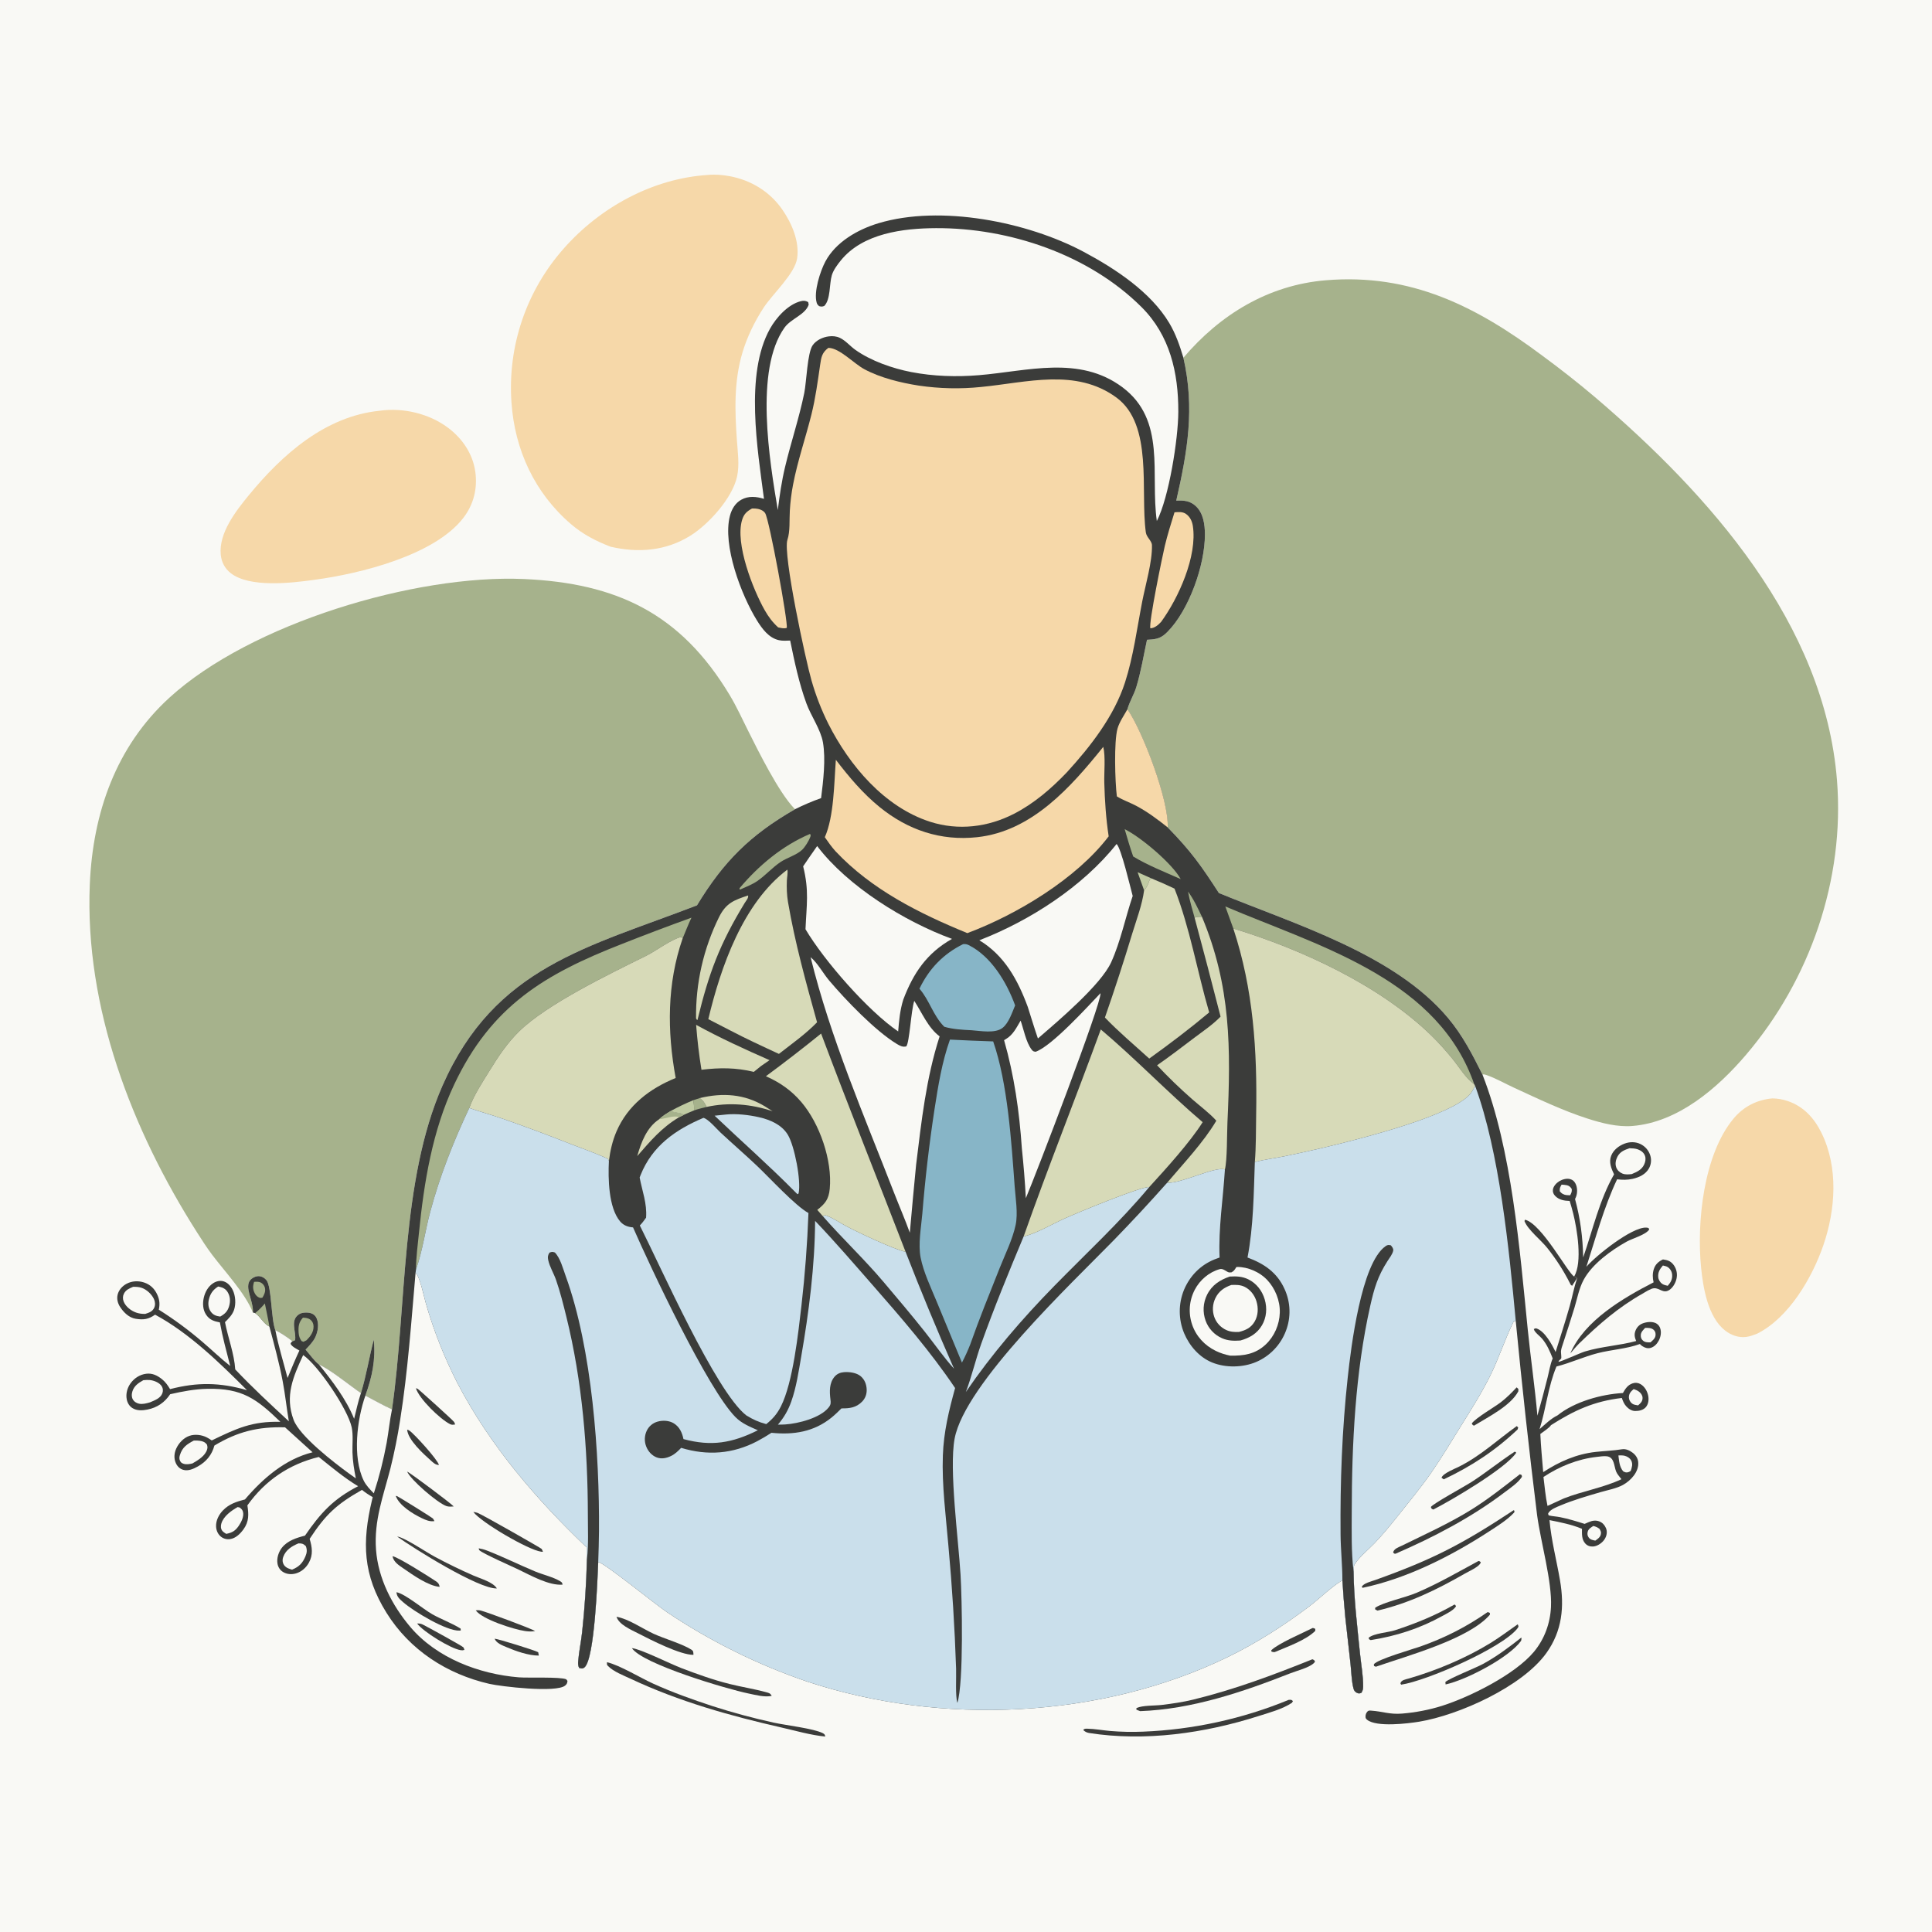 <?xml version="1.0" encoding="utf-8" ?>
<svg xmlns="http://www.w3.org/2000/svg" xmlns:xlink="http://www.w3.org/1999/xlink" width="1024" height="1024">
	<path fill="#F9F9F5" d="M0 0L1024 0L1024 1024L0 1024L0 0Z"/>
	<path fill="#3B3C3A" d="M262.152 868.541C263.821 868.578 283.805 874.794 285.256 875.704L285.595 877.495C280.115 877.509 273.434 875.149 268.444 873.015C266.125 872.023 263.133 870.953 262.152 868.541Z"/>
	<path fill="#3B3C3A" d="M215.805 757.754C216.334 757.898 216.459 757.897 216.984 758.246C219.587 759.978 232.001 773.666 232.645 776.466C230.847 776.475 229.681 775.286 228.415 774.161C224.436 770.628 216.15 763.103 215.805 757.754Z"/>
	<path fill="#3B3C3A" d="M209.748 792.865C209.945 792.894 210.147 792.9 210.341 792.951C211.114 793.152 229.122 804.419 229.457 804.821C229.801 805.233 229.985 805.756 230.25 806.224C227.707 806.574 225.709 805.678 223.445 804.596C218.728 802.34 211.572 797.951 209.748 792.865Z"/>
	<path fill="#3B3C3A" d="M215.799 779.976C217.229 780.462 239.003 796.778 240.484 798.437C239.157 798.536 237.843 798.689 236.565 798.23C231.778 796.509 217.682 784.404 215.799 779.976Z"/>
	<path fill="#3B3C3A" d="M220.438 735.773C220.75 735.884 221.083 735.945 221.372 736.104C222.096 736.502 240.021 752.693 240.651 753.637C241.053 754.238 241.047 754.418 241.186 755.035C240.046 755.119 239.554 755.331 238.502 754.801C233.251 752.155 222.121 741.389 220.438 735.773Z"/>
	<path fill="#3B3C3A" d="M695.746 862.867C696.267 862.9 696.643 863.114 697.117 863.32L697.14 864.378C692.14 869.37 682.192 872.846 675.605 875.648C674.869 875.695 674.568 875.598 673.884 875.373L673.821 874.645C677.764 870.919 690.221 865.657 695.746 862.867Z"/>
	<path fill="#3B3C3A" d="M221.089 860.494C222.18 860.467 223.012 860.536 224.017 861.014C226.11 862.009 245.25 872.542 245.655 873.167C245.912 873.565 245.986 874.054 246.152 874.497C245.413 874.709 244.935 874.749 244.16 874.63C238.796 873.804 224.296 864.85 221.089 860.494Z"/>
	<path fill="#3B3C3A" d="M803.859 735.33L804.763 736.18L804.752 737.408C800.676 745.141 788.547 751.151 781.245 755.633C780.307 755.142 780.73 755.497 780.057 754.482C782.197 751.477 792.064 745.842 795.437 743.244C798.535 740.859 801.202 738.19 803.859 735.33Z"/>
	<path fill="#3B3C3A" d="M252.165 853.535C253.146 853.361 254.011 853.409 254.979 853.666C258.437 854.584 281.612 863.157 283.61 864.49C281.839 864.834 280.07 864.748 278.293 864.488C272.312 863.614 255.7 858.373 252.165 853.535Z"/>
	<path fill="#3B3C3A" d="M208.033 824.831C210.584 824.998 227.76 835.88 230.913 838.013C232.331 838.973 232.671 839.399 233.039 841.06C226.988 840.589 218.914 834.797 213.981 831.411C211.49 829.701 208.606 827.928 208.033 824.831Z"/>
	<path fill="#3B3C3A" d="M806.347 867.929C806.49 868.586 806.343 869.026 806.213 869.676C799.757 878.647 777.024 890.457 766.2 892.79L766.07 891.5C768.153 889.583 782.243 883.99 785.999 881.943C793.338 877.944 799.809 873.081 806.347 867.929Z"/>
	<path fill="#3B3C3A" d="M250.882 801.363C251.651 801.47 252.345 801.581 253.08 801.84C255.597 802.728 286.843 820.582 287.096 820.959C287.411 821.427 287.556 821.99 287.786 822.505C287.458 822.478 287.128 822.467 286.802 822.423C279.969 821.509 254.928 806.858 250.882 801.363Z"/>
	<path fill="#3B3C3A" d="M210.486 814.389C210.739 814.438 210.995 814.472 211.245 814.535C215.393 815.583 225.735 822.564 230.345 825.053Q240.476 830.511 251.023 835.113C254.708 836.734 261.295 838.503 263.356 841.908C253.778 842.31 219.108 820.601 210.486 814.389Z"/>
	<path fill="#3B3C3A" d="M253.722 820.64C255.137 820.885 256.494 821.216 257.837 821.73C266.611 825.093 275.068 829.363 283.758 832.952C287.778 834.612 293.392 835.916 296.969 838.126C297.899 838.701 297.959 838.859 298.177 839.898C290.929 840.464 281.436 835.073 274.932 831.952C271.709 830.404 255.651 823.309 254.08 821.658C253.832 821.397 253.842 820.979 253.722 820.64Z"/>
	<path fill="#3B3C3A" d="M803.921 755.856L804.685 756.595L804.37 757.635C792.446 768.928 779.995 777.077 765.214 784.093L764.033 783.245C764.705 780.921 771.272 778.387 773.466 777.282C784.94 771.502 793.593 763.228 803.921 755.856Z"/>
	<path fill="#3B3C3A" d="M210.137 843.904C214.813 844.782 224.29 852.88 229.2 855.635C234.051 858.356 239.4 860.241 244.124 863.186L244.232 864.18C243.985 864.205 243.74 864.243 243.492 864.255C236.686 864.578 219.064 853.945 213.762 849.263C212.007 847.712 210.292 846.4 210.137 843.904Z"/>
	<path fill="#3B3C3A" d="M770.904 850.432C771.492 850.743 771.17 850.505 771.72 851.314C771.619 851.478 771.535 851.654 771.417 851.808C769.932 853.746 766.576 855.348 764.455 856.518C752.389 863.178 740.089 867.133 726.493 869.292L725.612 868.828L725.409 868.042C728.294 865.637 735.707 865.273 739.439 864.045C750.627 860.365 760.682 856.289 770.904 850.432Z"/>
	<path fill="#3B3C3A" d="M835.947 677.33L833.258 681.507C832.31 680.831 832.662 681.242 832.097 680.127C828.69 673.407 824.779 667.367 820.097 661.459C816.741 657.223 809.746 651.804 807.992 647.165L808.328 646.47C817.294 648.772 831.102 674.955 834.336 676.565L835.947 677.33Z"/>
	<path fill="#3B3C3A" d="M802.861 769.397C803.164 769.498 803.396 769.746 803.651 769.939C798.308 778.17 769.263 795.2 759.703 800.081C758.526 799.541 758.978 799.968 758.379 798.767C759.193 797.146 776.624 787.631 779.887 785.525C787.752 780.448 795.009 774.5 802.861 769.397Z"/>
	<path fill="#3B3C3A" d="M326.759 856.919C333.307 858.106 340.316 863.11 346.431 865.934C352.053 868.531 361.781 871.329 366.475 874.37C367.662 875.139 367.448 875.818 367.551 877.104C360.596 877.182 344.899 869.162 338.072 865.643C334.342 863.72 328.094 861.105 326.759 856.919Z"/>
	<path fill="#3B3C3A" d="M804.377 860.941C804.789 861.481 804.559 861.103 804.825 862.19C804.602 862.563 804.439 862.872 804.173 863.206C795.942 873.545 756.078 890.919 742.629 892.913L742.248 892.246C742.618 890.417 745.129 890.096 746.708 889.637C761.454 885.355 776.937 878.85 789.979 870.838C794.952 867.783 799.584 864.259 804.377 860.941Z"/>
	<path fill="#3B3C3A" d="M783.634 827.352C784.435 827.53 784.009 827.359 784.846 828.009C784.721 828.296 784.654 828.616 784.471 828.869C783.047 830.834 778.537 832.826 776.369 834.067C761.404 842.63 747.027 849.664 730.108 853.657C729.683 853.516 729.213 853.172 728.824 852.944L728.915 852.088C733.875 848.982 744.618 846.861 750.931 844.165C762.248 839.332 772.825 833.191 783.634 827.352Z"/>
	<path fill="#3B3C3A" d="M788.506 854.418L789.678 854.878L789.67 855.838C778.474 868.792 745.971 877.553 729.246 883.393L728.25 883.005L728.176 882.093C730.066 879.455 748.836 874.081 752.809 872.682C765.709 868.14 777.298 862.251 788.506 854.418Z"/>
	<path fill="#3B3C3A" d="M334.913 873.543C339.444 873.919 355.205 881.873 361.325 884.198C369.644 887.358 377.984 890.371 386.626 892.529C393.075 894.14 399.768 895.165 406.16 896.921C407.686 897.34 408.257 897.469 409.039 898.862C405.283 899.676 400.403 898.347 396.689 897.581C385.176 895.207 340.48 881.975 334.913 873.543Z"/>
	<path fill="#3B3C3A" d="M805.548 781.39L806.514 781.797L806.675 782.732C804.54 786.011 800.662 788.539 797.561 790.894C779.9 804.303 759.946 814.704 739.632 823.52C738.703 823.387 739.136 823.584 738.39 822.816C738.88 820.805 741.191 820.13 742.932 819.276C755.348 813.18 768.047 807.472 779.814 800.159C788.852 794.543 797.166 787.92 805.548 781.39Z"/>
	<path fill="#3B3C3A" d="M802.285 800.424L802.684 800.762L802.616 801.575C798.913 805.607 793.904 808.66 789.332 811.642C769.38 824.651 745.649 836.692 722.189 841.583L721.789 841.086C722.425 839.223 727.039 838.105 728.951 837.42C759.683 826.416 775.129 818.344 802.285 800.424Z"/>
	<path fill="#3B3C3A" d="M695.602 879.447C696.472 879.855 696.438 879.725 696.997 880.619C696.726 881.094 696.722 881.172 696.249 881.597C693.573 884.003 687.406 885.509 683.879 886.896C658.584 896.845 631.693 905.946 604.311 906.941C603.608 906.71 602.95 906.42 602.272 906.127L602.375 905.281C605.648 903.815 612.113 904.092 615.795 903.645C621.373 902.968 627.025 902.146 632.486 900.813C654.24 895.506 674.876 887.783 695.602 879.447Z"/>
	<path fill="#3B3C3A" d="M321.707 880.998C328.407 882.546 339.385 889.273 346.245 892.387C356.393 896.994 367.132 900.832 377.722 904.298Q393.654 909.431 410.004 913.015C416.301 914.413 431.27 916.12 436.119 918.628C437.135 919.153 437.121 919.376 437.422 920.404C429.813 919.685 421.823 917.359 414.352 915.655C386.783 909.366 360.065 901.889 334.397 889.85C330.553 888.047 325.204 886.038 322.228 883.008C321.487 882.253 321.721 882.001 321.707 880.998Z"/>
	<path fill="#3B3C3A" d="M683.05 900.954C684.28 900.974 684.361 900.708 685.278 901.621L684.773 902.516C679.688 905.901 672.816 907.708 667.002 909.563C638.486 918.663 606.851 923.178 577.11 918.504C575.784 918.196 575.186 917.89 574.169 916.985C574.571 916.174 575.388 916.23 576.242 916.244C580.215 916.311 584.36 917.092 588.334 917.445Q597.044 918.179 605.777 917.814Q610.742 917.617 615.695 917.204Q620.647 916.79 625.576 916.159Q630.505 915.529 635.402 914.683Q640.299 913.838 645.154 912.778Q650.009 911.719 654.813 910.448Q659.617 909.177 664.361 907.697Q669.105 906.217 673.779 904.53Q678.454 902.844 683.05 900.954Z"/>
	<path fill="#3B3C3A" d="M881.381 667.525C883.624 667.851 885.197 668.235 886.719 670.012Q887.018 670.368 887.278 670.752Q887.538 671.137 887.756 671.546Q887.975 671.956 888.15 672.386Q888.325 672.816 888.454 673.262Q888.583 673.708 888.665 674.165Q888.747 674.622 888.781 675.085Q888.816 675.548 888.802 676.012Q888.787 676.476 888.725 676.936C888.419 679.367 886.918 682.311 884.823 683.683C881.529 685.84 879.714 682.597 876.647 682.793C874.914 682.903 872.062 684.823 870.544 685.682C857.674 692.967 847.47 701.866 836.928 712.122C835.291 713.752 833.817 715.595 832.299 717.337C839.805 699.901 860.243 688.004 876.448 679.661C875.885 677.41 875.831 674.971 876.526 672.742C877.34 670.135 878.986 668.674 881.381 667.525Z"/>
	<path fill="#F9F9F5" d="M881.369 670.741C882.168 670.941 883.286 671.132 883.979 671.61Q884.218 671.776 884.438 671.967Q884.658 672.159 884.856 672.372Q885.054 672.586 885.227 672.82Q885.401 673.054 885.548 673.306Q885.695 673.557 885.814 673.823Q885.933 674.089 886.022 674.366Q886.112 674.643 886.171 674.929Q886.229 675.214 886.257 675.504C886.481 678.02 885.541 679.675 883.93 681.501C882.985 681.291 881.827 681.023 881.018 680.488C879.97 679.793 879.054 678.312 878.914 677.054C878.621 674.425 879.71 672.657 881.369 670.741Z"/>
	<path fill="#F6D8A9" d="M939.332 582.174C942.136 582.207 944.82 582.658 947.478 583.556C955.974 586.427 961.592 592.634 965.452 600.509C974.449 618.863 972.905 641.084 966.423 659.987C960.536 677.153 948.069 698.603 931.191 706.934C929.339 707.63 927.472 708.354 925.498 708.606C921.495 709.118 917.511 707.669 914.373 705.233C905.264 698.162 902.683 682.611 901.612 671.851C899.242 648.042 902.863 612.026 918.798 592.896C924.136 586.487 931.124 582.951 939.332 582.174Z"/>
	<path fill="#F6D8A9" d="M201.309 217.698C213.643 215.949 227.378 219.194 237.365 226.642C245.037 232.364 250.62 240.518 251.933 250.112C253.152 259.016 251.016 267.476 245.497 274.598C230.179 294.368 190.832 304.097 166.613 307.312C166.454 307.338 166.295 307.367 166.136 307.389C154.185 309.019 132.36 311.573 122.342 303.819C119.197 301.385 117.385 297.938 117.001 293.991C115.883 282.482 125.069 270.776 131.905 262.444C149.591 240.89 172.444 220.574 201.309 217.698Z"/>
	<path fill="#F6D8A9" d="M375.33 92.716C378.949 92.344 382.989 92.7 386.556 93.35C398.033 95.442 408.077 101.56 414.723 111.204C419.694 118.418 423.796 127.956 422.501 136.881C421.304 145.133 409.552 155.697 404.754 163.051C399.991 170.353 395.975 178.57 393.492 186.939C388.972 202.177 389.467 217.536 390.559 233.172C390.998 239.456 392.01 246.337 390.672 252.548C388.219 263.933 375.614 277.884 365.875 283.949C352.888 292.037 338.256 293.185 323.596 289.76C315.829 286.763 308.999 283.256 302.634 277.798C283.39 261.296 272.794 238.414 271.086 213.268Q270.989 211.889 270.926 210.508Q270.863 209.127 270.834 207.744Q270.806 206.362 270.812 204.98Q270.817 203.597 270.858 202.215Q270.898 200.833 270.972 199.453Q271.047 198.072 271.156 196.694Q271.265 195.316 271.408 193.941Q271.551 192.566 271.729 191.195Q271.906 189.823 272.117 188.457Q272.329 187.091 272.574 185.73Q272.82 184.37 273.099 183.016Q273.378 181.662 273.691 180.315Q274.003 178.968 274.35 177.63Q274.696 176.291 275.075 174.962Q275.454 173.632 275.867 172.313Q276.279 170.993 276.724 169.684Q277.169 168.375 277.647 167.078Q278.124 165.78 278.634 164.495Q279.143 163.21 279.685 161.938Q280.226 160.666 280.799 159.408Q281.372 158.149 281.976 156.906Q282.58 155.662 283.215 154.434Q283.85 153.206 284.515 151.994Q285.18 150.782 285.875 149.587Q286.57 148.392 287.295 147.214Q288.019 146.037 288.773 144.878Q289.527 143.719 290.309 142.579Q291.092 141.439 291.902 140.319Q292.712 139.199 293.55 138.099Q294.389 137 295.254 135.921Q296.119 134.843 297.011 133.786Q297.902 132.73 298.82 131.696C318.076 109.831 346.026 94.535 375.33 92.716Z"/>
	<path fill="#A6B28C" d="M134.036 695.659C130.024 685.498 119.215 674.04 112.454 665.076C109.591 661.28 107.041 657.286 104.489 653.279C69.919 599.001 44.806 533.936 47.602 468.622C49.213 430.98 61.373 395.771 89.745 369.827C132.77 330.484 220.037 304.368 277.635 306.894C326.814 309.051 360.755 325.134 386.733 368.382C390.393 374.475 393.387 381.043 396.561 387.401C401.935 398.166 412.71 419.829 420.779 428.272C420.98 428.483 421.187 428.688 421.392 428.896C397.646 442.564 383.614 456.463 369.417 479.851C311.725 502.096 262.256 512.385 234.515 575.449C212.336 625.87 215.654 692.284 207.767 746.999C202.984 744.807 198.323 742.149 193.655 739.711C197.279 729.646 199.162 720.737 198.111 710.034C195.639 719.474 194.171 728.957 191.312 738.371C185.105 734.12 175.3 726.008 169.085 723.228C166.513 721.285 164.124 717.794 161.969 715.325C163.861 713.288 165.997 711.204 167.163 708.649C168.517 705.684 169.188 701.782 167.816 698.701C167.237 697.403 166.259 696.508 164.908 696.058C163.139 695.47 160.115 695.518 158.514 696.57C153.491 699.867 157.164 705.923 156.402 710.327L154.976 710.948C153.729 709.626 147.638 705.669 145.946 705.071C143.654 699.197 144.011 681.987 141.236 678.523C140.259 677.303 138.767 676.454 137.182 676.39C135.562 676.324 133.645 677.283 132.603 678.527C129.526 682.201 134.1 689.26 134.049 694.77L134.036 695.659Z"/>
	<path fill="#A6B28C" d="M627.228 189.606C646.678 166.7 672.254 151.091 702.671 148.552C747.859 144.781 782.451 162.39 817.331 188.409Q831.736 198.979 845.392 210.502C905.98 262.179 967.033 330.529 973.646 413.634C977.815 466.019 959.393 519.27 925.404 559.094C910.308 576.781 889.416 594.827 865.209 596.792C857.323 597.432 849.067 595.319 841.621 592.932C828.09 588.595 815.261 582.4 802.378 576.475C797.637 574.295 792.447 571.301 787.544 569.699C786.804 569.457 786.456 569.323 785.744 569.565C780.391 558.867 775.236 548.789 767.474 539.54C738.936 505.532 685.912 489.779 646.035 473.316C636.628 458.8 631.312 451.211 618.897 438.533C619.697 424.48 605.622 387.435 597.57 375.918C598.611 371.982 601.024 368.215 602.235 364.253C604.72 356.121 606.144 347.421 607.937 339.1C608.377 339.071 608.816 339.035 609.256 339.01C613.432 338.775 615.654 338.037 618.668 335.017C630.198 323.467 638.668 299.497 638.631 283.285C638.619 278.081 637.825 272.032 633.84 268.289C630.748 265.385 627.496 265.171 623.445 265.343C629.434 239.096 633.327 216.436 627.228 189.606Z"/>
	<path fill="#3B3C3A" d="M613.146 276.147C619.585 263.656 624.478 232.622 624.529 218.283C624.602 197.513 620.07 177.73 605.025 162.747C577.079 134.914 534.918 120.746 496.068 120.923C478.729 121.002 457.321 123.612 445.637 138.062C443.824 140.304 441.696 143.133 440.875 145.921C439.482 150.649 440.297 158.71 436.86 162.18C435.618 162.603 435.42 162.557 434.13 162.265C433.439 161.562 433.148 161.416 432.858 160.432C431.187 154.757 434.737 143.722 437.451 138.631C443.009 128.205 454.665 121.614 465.599 118.317C498.421 108.422 544.568 117.551 574.434 133.505C591.101 142.409 609.849 154.704 619.701 171.158C623.151 176.92 625.296 183.208 627.228 189.606C633.327 216.436 629.434 239.096 623.445 265.343C627.496 265.171 630.748 265.385 633.84 268.289C637.825 272.032 638.619 278.081 638.631 283.285C638.668 299.497 630.198 323.467 618.668 335.017C615.654 338.037 613.432 338.775 609.256 339.01C608.816 339.035 608.377 339.071 607.937 339.1C606.144 347.421 604.72 356.121 602.235 364.253C601.024 368.215 598.611 371.982 597.57 375.918C605.622 387.435 619.697 424.48 618.897 438.533C631.312 451.211 636.628 458.8 646.035 473.316C685.912 489.779 738.936 505.532 767.474 539.54C775.236 548.789 780.391 558.867 785.744 569.565C801.322 609.305 805.463 662.126 809.753 704.815C811.278 719.988 813.53 735.155 814.853 750.327Q817.699 740.289 820.237 730.169C821.103 726.771 821.602 723.223 822.965 719.986C821.447 716.205 820.035 712.779 817.406 709.598C816.226 708.17 813.246 706.104 812.956 704.416C813.599 704.155 813.805 703.911 814.523 704.16C818.832 705.655 822.585 712.644 824.5 716.595C827.01 708.506 829.672 700.427 831.972 692.278C833.429 687.119 834.224 682.463 835.947 677.33L834.336 676.565C838.835 669.044 835.869 651.342 833.83 643.169Q832.981 639.823 831.955 636.527C829.149 636.455 826.329 635.993 824.27 633.865C823.379 632.944 822.906 631.837 823.073 630.531C823.308 628.68 824.987 626.945 826.515 626.029C828.114 625.071 830.41 624.431 832.257 624.967C833.574 625.35 834.332 626.023 834.988 627.226C836.119 629.297 836.156 632.27 835.303 634.42C835.034 635.097 835.083 634.976 834.806 635.513C837.623 645.986 838.878 655.591 839.128 666.46C844.276 651.676 847.656 636.142 855.487 622.429C854.009 619.34 852.628 616.019 853.947 612.594C855.144 609.489 858.017 607.284 861.051 606.14C863.776 605.112 866.829 605.086 869.476 606.367Q869.951 606.596 870.399 606.874Q870.847 607.152 871.263 607.475Q871.68 607.799 872.06 608.164Q872.44 608.53 872.78 608.933Q873.119 609.336 873.415 609.773Q873.71 610.21 873.958 610.675Q874.206 611.14 874.403 611.629Q874.601 612.118 874.746 612.625Q874.864 613.044 874.941 613.472Q875.017 613.9 875.051 614.334Q875.085 614.768 875.076 615.203Q875.067 615.638 875.015 616.07Q874.964 616.502 874.869 616.927Q874.775 617.351 874.639 617.765Q874.504 618.178 874.328 618.576Q874.152 618.974 873.938 619.353C872.121 622.504 868.736 624.048 865.32 624.813C862.486 625.447 859.937 625.382 857.089 625.064C850.052 640.007 845.859 655.748 840.823 671.413C845.929 665.483 864.78 650.406 872.459 650.649C873.196 650.672 873.209 650.718 873.804 650.925L874.114 651.684C872.199 654.525 865.303 656.348 862.193 658.08C853.93 662.681 843.903 669.907 839.338 678.382C836.956 682.805 835.963 688.214 834.525 693.019Q831.516 702.768 828.324 712.459C827.922 713.661 827.466 714.879 827.354 716.15C827.286 716.932 827.694 719.54 827.455 719.992C827.017 720.816 826.311 720.73 826.015 721.812C827.273 721.799 837.569 717.06 840.078 716.302C849.099 713.578 858.36 713.194 867.21 710.767C866.414 708.874 866.076 707.378 866.805 705.384C867.445 703.636 868.749 702.195 870.487 701.493C872.492 700.682 875.267 700.326 877.315 701.173Q877.543 701.268 877.76 701.387Q877.977 701.506 878.179 701.647Q878.382 701.788 878.569 701.95Q878.755 702.112 878.924 702.293Q879.092 702.474 879.24 702.671Q879.389 702.869 879.515 703.081Q879.641 703.294 879.744 703.518Q879.847 703.743 879.926 703.977C880.682 706.16 880.202 708.66 879.129 710.649C878.199 712.372 876.76 713.881 874.828 714.424C873.303 714.852 871.737 714.346 870.464 713.483C869.982 713.156 869.545 712.812 869.182 712.355C862.116 714.938 854.079 715.337 846.769 717.213C839.363 719.114 832.352 722.405 824.957 724.276C820.487 734.952 819.467 746.528 816.008 757.487C818.901 754.938 822.007 751.878 825.512 750.179C834.606 742.895 848.713 738.977 860.18 738.326C861.491 736.016 862.768 734.014 865.43 733.169C866.802 732.734 868.224 732.883 869.474 733.594C871.664 734.839 873.117 737.352 873.586 739.774C873.974 741.773 873.737 744.084 872.415 745.714C871.057 747.387 868.705 747.893 866.642 747.863C864.808 747.836 863.184 746.735 861.979 745.429C860.813 744.166 860.145 742.56 859.608 740.953C844.894 742.685 834.464 747.467 822.053 755.358C821.19 756.835 817.837 758.904 816.41 760.036C816.709 766.778 817.377 773.536 817.929 780.262C826.554 774.631 835.589 770.655 845.896 769.529C850.585 769.017 855.01 768.901 859.685 768.143C861.73 767.811 863.773 768.776 865.363 769.99C866.933 771.19 868.038 772.804 868.265 774.796C868.851 779.942 864.426 784.703 860.255 787.018C856.801 788.936 851.949 789.805 848.146 790.919C841.001 793.01 833.835 795.073 826.963 797.971C824.961 798.816 822.022 799.897 820.797 801.755C820.363 802.413 820.557 802.308 820.813 803.178C822.826 803.677 824.878 803.73 826.909 804.137C831.323 805.02 835.583 806.321 839.864 807.69C840.046 807.616 840.228 807.544 840.408 807.467C841.389 807.046 842.364 806.569 843.391 806.269C845.311 805.707 847.165 805.891 848.853 806.991C850.147 807.833 851.244 809.529 851.53 811.035C851.899 812.974 851.214 814.942 850.011 816.462C848.715 818.099 846.409 819.594 844.272 819.686C842.694 819.753 841.304 819.271 840.232 818.097C838.261 815.939 838.468 813.008 838.474 810.295C832.95 808.002 827.102 806.853 821.262 805.691C822.214 816.445 825.032 827.03 826.847 837.653C829.226 851.576 828.009 864.412 819.621 876.133C806.834 894.001 773.142 909.072 752.169 912.534C746.144 913.529 729.645 915.52 724.651 911.553C723.992 911.029 723.742 910.679 723.75 909.79C723.759 908.8 724.066 907.941 724.712 907.203C725.31 906.518 725.863 906.618 726.752 906.676C732.827 907.07 736.423 908.767 743.051 908.242C750.122 907.682 757.517 906.275 764.276 904.139C779.056 899.468 803.001 887.51 812.985 875.517C818.616 868.753 821.635 860.435 822.054 851.67C822.694 838.3 816.6 817.265 814.679 802.934Q808.316 751.559 803.369 700.028L802.291 700.354C797.611 709.758 794.483 719.857 789.765 729.313C785.191 738.48 779.838 746.974 774.417 755.65C769.236 763.942 764.213 772.442 758.641 780.469C752.992 788.608 746.531 796.4 740.349 804.148C736.586 808.863 732.731 813.555 728.559 817.916C725.241 821.384 720.669 824.994 718.086 828.986C717.309 830.186 717.433 831.671 717.427 833.05C717.598 847.582 719.389 862.057 720.838 876.504C721.407 882.186 722.603 888.413 722.496 894.081C722.472 895.353 722.239 896.186 721.532 897.269C720.521 897.629 719.999 897.708 718.967 897.122C718.016 896.581 717.622 895.894 717.359 894.884C716.326 890.902 716.251 886.115 715.798 882.003L713.053 857.4Q712.073 847.501 711.498 837.571C705.273 841.333 699.704 847.074 693.834 851.5C680.499 861.554 665.863 870.927 650.836 878.23C583.41 910.998 498.832 914.739 427.917 891.309Q418.068 887.95 408.459 883.955Q398.851 879.959 389.524 875.344Q380.197 870.729 371.192 865.515Q362.186 860.3 353.541 854.508C347.932 850.785 319.857 827.964 317.072 827.912C316.731 835.879 315.247 879.33 309.78 883.756C308.723 884.612 308.155 884.323 306.971 884.048C306.309 882.879 306.351 881.648 306.458 880.341C306.87 875.323 307.956 870.269 308.513 865.242Q310.594 846.018 311.071 826.688C310.822 824.54 310.932 822.318 310.935 820.155C284.064 794.512 259.799 766.276 242.511 733.189Q237.29 723.024 233.082 712.399Q228.874 701.774 225.72 690.79C224.7 687.289 222.546 676.573 220.258 674.56C217.983 700.616 216.189 726.738 212.093 752.589Q210.097 765.559 206.933 778.295C203.159 792.944 198.138 805.895 199.302 821.409C200.441 836.603 207.773 850.853 217.498 862.344C231.413 878.788 253.977 887.325 275.006 889.024C279.851 889.415 297.12 888.666 300.122 890.074L300.779 890.914C300.63 892.08 300.506 892.586 299.517 893.399C294.724 897.339 265.439 893.875 259.35 892.474C236.847 887.298 217.185 874.581 204.883 854.868C192.323 834.74 191.814 817.477 197.183 795.023L197.551 793.507C195.5 792.336 193.691 791.161 191.857 789.669C178.365 797.332 172.669 802.618 164.116 815.635C165.436 820.019 166.051 824.053 163.699 828.292C162.221 830.957 159.763 833.129 156.799 833.959C154.543 834.59 152.056 834.43 150.029 833.192C148.443 832.223 147.43 830.67 147.092 828.853C146.557 825.975 147.623 822.631 149.396 820.355C152.34 816.576 157.194 815.057 161.645 813.915C169.897 801.934 176.619 794.51 189.803 787.727C182.38 783.26 175.709 777.622 168.957 772.221C153.273 776.052 140.534 784.644 131.124 797.883C131.864 802.646 132.025 806.509 129.014 810.628C127.298 812.976 124.935 815.326 121.928 815.764Q121.594 815.814 121.258 815.827Q120.921 815.841 120.584 815.818Q120.248 815.795 119.916 815.737Q119.584 815.678 119.26 815.584Q118.936 815.49 118.624 815.362Q118.312 815.234 118.016 815.073Q117.719 814.913 117.442 814.721Q117.164 814.529 116.909 814.309C115.383 812.98 114.6 811.023 114.523 809.025C114.401 805.874 115.989 802.827 118.115 800.594C121.429 797.116 125.409 795.89 129.892 794.721L129.765 794.807C139.334 783.585 151.035 773.4 165.663 769.737L151.081 756.516C136.809 756.129 126.006 758.744 113.636 766.175C112.331 771.08 109.34 774.733 104.917 777.213C102.605 778.51 99.796 779.822 97.089 779.035C95.242 778.497 93.954 777.163 93.18 775.435C92.1 773.02 92.307 770.255 93.364 767.872C94.678 764.908 97.245 762.135 100.347 761.043C103.256 760.017 106.879 760.463 109.597 761.847C110.519 762.316 111.385 762.87 112.233 763.459C125.525 757.036 133.595 753.239 148.606 753.588C135.994 741.395 128.405 735.748 109.985 736.1C103.273 736.228 96.719 737.475 90.194 738.962C87.294 743.346 83.293 746.071 78.151 747.1C75.513 747.628 72.549 747.805 70.173 746.303C68.549 745.276 67.529 743.549 67.174 741.684C66.604 738.69 67.45 735.592 69.222 733.146C71.197 730.422 74.181 728.507 77.547 728.105C80.802 727.717 83.454 729.061 85.931 731.061C87.765 732.543 88.924 734.265 90.134 736.265C104.639 732.506 116.543 732.703 130.898 736.813C116.598 722.471 100.17 706.447 82.196 696.807C78.776 699.241 76.108 699.652 71.949 698.986C68.349 698.409 65.583 695.65 63.654 692.697C62.422 690.811 61.806 688.491 62.33 686.264C62.937 683.681 64.846 681.598 67.158 680.384C69.979 678.902 73.308 678.749 76.319 679.731C79.684 680.828 81.976 683.095 83.407 686.299C84.622 689.02 84.77 691.283 84.175 694.164Q96.37 701.842 107.303 711.231C112.215 715.413 116.934 720.01 122.006 723.98C120.048 716.358 117.945 708.654 116.549 700.907C113.381 700.292 111.049 699.575 109.2 696.756C107.485 694.142 107.335 690.842 108 687.861C108.676 684.832 110.31 681.848 112.969 680.134C114.607 679.079 116.604 678.559 118.509 679.136C120.708 679.804 122.324 681.688 123.325 683.683C124.838 686.701 125.136 691.135 124.036 694.323C123.143 696.909 121.158 698.886 119.252 700.758C120.827 708.931 124.177 717.59 124.678 725.815C133.693 735.356 143.465 744.399 153.099 753.317C151.896 746.266 151.167 739.105 149.834 732.089C147.998 722.428 145.328 712.63 142.785 703.124C139.463 701.36 138.256 698.035 135.242 695.973L134.036 695.659L134.049 694.77C134.1 689.26 129.526 682.201 132.603 678.527C133.645 677.283 135.562 676.324 137.182 676.39C138.767 676.454 140.259 677.303 141.236 678.523C144.011 681.987 143.654 699.197 145.946 705.071C147.638 705.669 153.729 709.626 154.976 710.948L156.402 710.327C157.164 705.923 153.491 699.867 158.514 696.57C160.115 695.518 163.139 695.47 164.908 696.058C166.259 696.508 167.237 697.403 167.816 698.701C169.188 701.782 168.517 705.684 167.163 708.649C165.997 711.204 163.861 713.288 161.969 715.325C164.124 717.794 166.513 721.285 169.085 723.228C175.3 726.008 185.105 734.12 191.312 738.371C194.171 728.957 195.639 719.474 198.111 710.034C199.162 720.737 197.279 729.646 193.655 739.711C198.323 742.149 202.984 744.807 207.767 746.999C215.654 692.284 212.336 625.87 234.515 575.449C262.256 512.385 311.725 502.096 369.417 479.851C383.614 456.463 397.646 442.564 421.392 428.896Q428.11 425.526 435.197 423.023C436.331 414.022 437.734 402.394 436.178 393.471C434.982 386.613 429.835 379.472 427.406 372.804C423.485 362.042 421.087 350.703 418.808 339.508C416.858 339.582 414.786 339.732 412.865 339.313C407.484 338.141 403.937 333.255 401.199 328.844C392.931 315.523 382.819 288.959 386.879 273.404C387.788 269.918 389.659 266.657 392.89 264.865C396.74 262.73 400.875 263.167 404.923 264.4C401.536 238.276 394.684 198.26 408.112 174.236C411.424 168.312 417.64 161.339 424.448 159.636C425.99 159.25 426.999 159.338 428.361 160.124L428.63 161.469C426.805 166.893 419.18 168.885 415.773 173.695C399.859 196.157 407.873 244.194 412.253 270.343C413.202 262.65 414.293 255.098 416.093 247.547C419.234 234.367 423.575 221.55 426.287 208.245C427.45 202.538 427.905 186.972 430.752 182.964C432.657 180.283 436.058 178.703 439.25 178.292C441.274 178.031 443.29 178.193 445.149 179.07C448.198 180.508 450.598 183.468 453.346 185.418C461.638 191.305 473.043 195.268 482.954 197.19C494.759 199.479 506.974 199.843 518.934 198.848C544.538 196.718 572.027 188.2 594.854 205.215C618.324 222.71 609.605 251.329 613.146 276.147Z"/>
	<path fill="#F9F9F5" d="M827.667 627.876C828.6 627.944 829.588 627.989 830.499 628.203C831.701 628.487 832.45 629.159 833.065 630.202C833.137 631.788 832.949 632.094 832.212 633.524C831.622 633.512 831.025 633.502 830.438 633.444C828.739 633.275 827.784 632.697 826.711 631.413C826.618 629.655 826.856 629.371 827.667 627.876Z"/>
	<path fill="#A6B28C" d="M367.389 583.155L370.909 582.001C372.732 583.327 373.594 584.664 374.506 586.703C372.276 587.267 370.007 587.762 367.845 588.554C367.903 586.622 367.833 585.04 367.389 583.155Z"/>
	<path fill="#C0CBA3" d="M602.966 462.298L610.375 465.61C609.588 466.143 609.372 466.087 609.058 467.02C608.397 468.984 607.77 470.345 606.397 471.898L602.966 462.298Z"/>
	<path fill="#A6B28C" d="M633.158 486.374C631.884 481.799 630.508 477.233 629.682 472.551C632.72 476.706 634.836 481.275 637.041 485.897C635.758 485.967 634.347 485.875 633.158 486.374Z"/>
	<path fill="#A6B28C" d="M135.242 695.973C137.187 694.387 138.755 692.76 140.378 690.863C141.182 694.938 142.121 699.027 142.785 703.124C139.463 701.36 138.256 698.035 135.242 695.973Z"/>
	<path fill="#F9F9F5" d="M844.5 808.795C845.871 809.134 846.62 809.516 847.753 810.302C848.417 811.511 848.802 812.003 848.417 813.442C848.031 814.883 846.689 815.743 845.553 816.562C844.253 816.3 842.959 816.106 842.088 814.963C841.347 813.989 841.217 812.964 841.534 811.796C841.933 810.328 843.31 809.556 844.5 808.795Z"/>
	<path fill="#A6B28C" d="M134.683 679.382C135.805 679.354 137.104 679.238 138.143 679.736C139.207 680.247 140.137 681.368 140.404 682.515C140.868 684.517 140.081 686.123 139.09 687.795C138.304 687.911 138.205 688.037 137.507 687.796C136.46 687.435 135.6 686.546 135.085 685.584C133.915 683.399 133.939 681.691 134.683 679.382Z"/>
	<path fill="#F9F9F5" d="M865.865 736.248C866.893 736.597 867.803 736.914 868.672 737.585C869.711 738.387 870.537 739.484 870.586 740.847C870.655 742.76 869.512 743.742 868.216 744.883C867.119 744.708 865.894 744.583 864.99 743.88C864.061 743.157 863.353 741.853 863.34 740.672C863.316 738.629 864.425 737.461 865.865 736.248Z"/>
	<path fill="#F9F9F5" d="M871.986 703.789C873.572 703.776 875.403 703.742 876.61 704.97C877.431 705.806 877.607 706.814 877.442 707.94C877.215 709.493 875.878 710.511 874.78 711.486C873.428 711.492 871.952 711.53 870.852 710.59C869.878 709.757 869.578 708.802 869.655 707.548C869.75 705.991 870.986 704.854 871.986 703.789Z"/>
	<path fill="#F9F9F5" d="M857.786 771.404C858.864 771.387 860.027 771.326 861.08 771.583C862.439 771.914 863.955 772.865 864.593 774.147C865.532 776.034 864.932 777.774 864.316 779.626C863.989 779.824 863.586 780.087 863.229 780.208C861.902 780.655 861.546 780.408 860.35 779.857C858.308 777.476 858.176 774.394 857.786 771.404Z"/>
	<path fill="#C0CBA3" d="M367.389 583.155C367.833 585.04 367.903 586.622 367.845 588.554C366.025 589.323 364.177 590.054 362.397 590.912C360.634 589.482 357.769 590.134 355.561 588.812C359.443 586.666 363.292 584.87 367.389 583.155Z"/>
	<path fill="#A6B28C" d="M160.557 698.392C161.876 698.422 163.275 698.58 164.37 699.377C165.562 700.246 166.142 701.484 166.186 702.943C166.277 706.021 164.508 708.328 162.441 710.386L160.835 711.181L159.824 710.782C158.867 709.39 158.405 708.196 158.288 706.491C158.06 703.16 158.269 700.935 160.557 698.392Z"/>
	<path fill="#F9F9F5" d="M125.947 798.786L127.014 798.999C127.887 799.645 128.549 800.265 128.806 801.376C129.371 803.815 127.894 806.738 126.577 808.671C124.726 811.389 123.086 812.346 119.897 812.983C119.203 812.533 118.343 812.034 117.822 811.38C116.947 810.282 116.932 808.723 117.332 807.446C118.557 803.536 122.547 800.727 125.947 798.786Z"/>
	<path fill="#F9F9F5" d="M158.169 818.027C160.04 817.991 160.716 818.201 162.082 819.447C162.846 821.396 162.71 822.948 161.896 824.883C160.335 828.594 158.453 830.428 154.799 831.952C154.541 831.877 154.281 831.809 154.025 831.726C152.292 831.17 150.827 830.463 150.091 828.648C149.631 827.512 149.713 826.296 150.13 825.17C151.515 821.422 154.682 819.498 158.169 818.027Z"/>
	<path fill="#D7DAB8" d="M355.561 588.812C357.769 590.134 360.634 589.482 362.397 590.912L359.911 592.157C350.443 597.874 344.906 604.583 337.743 612.761C339.845 605.455 342.713 597.626 349.391 593.211C351.194 591.411 353.417 590.163 355.561 588.812Z"/>
	<path fill="#A6B28C" d="M355.561 588.812C357.769 590.134 360.634 589.482 362.397 590.912L359.911 592.157C357.526 590.918 352.221 593.025 349.391 593.211C351.194 591.411 353.417 590.163 355.561 588.812Z"/>
	<path fill="#F9F9F5" d="M102.742 763.52Q104.376 763.426 105.995 763.669C107.591 763.899 108.715 764.38 109.705 765.687C109.954 766.637 110.069 767.184 109.799 768.159C108.835 771.651 104.922 773.955 102.005 775.648C100.613 775.991 98.766 776.323 97.363 775.847C96.49 775.551 95.926 775.257 95.511 774.435C94.945 773.314 94.974 772.468 95.337 771.28C96.623 767.077 99.049 765.484 102.742 763.52Z"/>
	<path fill="#F9F9F5" d="M145.946 705.071C147.638 705.669 153.729 709.626 154.976 710.948C154.138 711.595 154.486 711.179 153.999 712.248C154.86 713.882 157.136 714.875 158.683 715.812C156.425 720.584 154.446 725.486 152.412 730.356C150.217 721.94 147.623 713.61 145.946 705.071Z"/>
	<path fill="#F9F9F5" d="M115.615 681.887C115.861 681.933 116.109 681.969 116.352 682.024C118.216 682.447 119.63 683.182 120.643 684.837C122.052 687.138 122.179 689.71 121.442 692.261C120.629 695.076 119.21 696.404 116.726 697.809C114.676 697.568 112.987 696.971 111.754 695.251C110.427 693.403 110.186 691.051 110.68 688.874C111.403 685.684 112.889 683.619 115.615 681.887Z"/>
	<path fill="#D7DAB8" d="M370.909 582.001C383.013 579.069 394.54 579.802 405.398 586.382Q407.472 587.653 409.5 588.996C398.318 585.169 386.116 584.116 374.506 586.703C373.594 584.664 372.732 583.327 370.909 582.001Z"/>
	<path fill="#F9F9F5" d="M169.085 723.228C175.3 726.008 185.105 734.12 191.312 738.371C189.791 742.769 188.843 747.474 187.697 751.988C183.362 741.38 176.199 732.1 169.085 723.228Z"/>
	<path fill="#F9F9F5" d="M75.965 731.535C77.041 731.448 78.163 731.341 79.241 731.429C81.472 731.61 84.552 732.785 85.759 734.801C86.436 735.931 86.496 737.21 86.057 738.438C85.088 741.145 81.946 742.212 79.534 743.259C77.709 743.801 75.619 744.38 73.716 743.992C72.261 743.695 70.935 742.829 70.278 741.462C69.665 740.189 69.769 738.727 70.188 737.418C71.134 734.468 73.393 732.981 75.965 731.535Z"/>
	<path fill="#F9F9F5" d="M863.662 608.591C865.155 608.642 866.653 608.67 868.074 609.181C869.775 609.793 871.33 610.925 871.913 612.717C872.381 614.153 872.106 615.676 871.517 617.027C870.213 620.02 867.686 621.091 864.859 622.289C863.228 622.47 861.485 622.644 859.92 622.016C858.424 621.415 857.2 620.267 856.642 618.739C855.968 616.891 856.363 614.834 857.245 613.125C858.64 610.42 860.925 609.529 863.662 608.591Z"/>
	<path fill="#F9F9F5" d="M70.523 682.052C72.055 682.013 73.539 682.071 75.01 682.554C77.728 683.445 80.441 685.985 81.614 688.582C82.268 690.029 82.4 691.74 81.701 693.2C80.726 695.234 78.95 695.743 76.973 696.398C75.314 696.421 73.752 696.247 72.172 695.698C69.496 694.769 66.621 692.564 65.555 689.865C65.005 688.471 65.006 687.019 65.685 685.67C66.727 683.603 68.521 682.915 70.523 682.052Z"/>
	<path fill="#A6B28C" d="M429.269 442.027L429.633 442.374C429.646 442.804 429.684 443.056 429.521 443.502C428.764 445.572 426.708 448.933 425.133 450.428C422.236 453.178 417.243 454.552 413.837 456.802C409.358 459.759 405.815 463.918 401.424 466.941C398.703 468.814 395.275 470.131 392.258 471.488L391.997 471.345L391.986 470.761C402.074 458.742 414.772 448.17 429.269 442.027Z"/>
	<path fill="#A6B28C" d="M596.1 439.47C604.632 443.666 621.367 457.738 625.798 465.946C617.297 462.137 608.609 458.792 600.614 453.96C598.933 449.174 597.508 444.34 596.1 439.47Z"/>
	<path fill="#D7DAB8" d="M396.505 474.609C396.813 475.964 395.471 477.346 394.749 478.531C381.45 500.343 375.686 515.76 369.679 540.606L369.423 540.564L368.923 539.779Q368.876 536.301 369.035 532.827Q369.193 529.352 369.557 525.893Q369.922 522.434 370.49 519.002Q371.058 515.571 371.828 512.179Q372.599 508.787 373.568 505.447Q374.538 502.107 375.704 498.83Q376.869 495.553 378.227 492.351Q379.584 489.148 381.129 486.032C384.866 478.598 388.963 477.121 396.505 474.609Z"/>
	<path fill="#D7DAB8" d="M368.965 543.195C381.503 550.088 394.787 556.158 407.876 561.907L403.315 565.052L399.541 568.116C389.99 565.812 381.493 565.832 371.79 566.998Q369.864 555.157 368.965 543.195Z"/>
	<path fill="#F9F9F5" d="M846.278 772.187C847.979 772.014 849.908 771.667 851.609 771.856C855.705 772.311 855.397 777.017 856.58 779.94C857.088 781.195 858.092 782.345 858.92 783.411L859.392 784.012C849.856 788.519 838.775 790.305 828.867 794.194L820.209 798.161C819.131 793.158 818.714 787.91 818.064 782.831C826.564 777.23 836.13 773.33 846.278 772.187Z"/>
	<path fill="#F9F9F5" d="M193.655 739.711C198.323 742.149 202.984 744.807 207.767 746.999C206.557 752.8 205.99 758.807 204.95 764.655Q202.435 778.304 198.141 791.501C196.108 789.434 194.011 787.323 192.736 784.683C186.758 772.312 189.214 752.242 193.655 739.711Z"/>
	<path fill="#F6D8A9" d="M622.511 271.528C624.65 271.375 626.717 271.111 628.595 272.4C630.709 273.853 631.844 276.234 632.227 278.716C634.703 294.777 624.611 317.014 615.405 329.622C613.824 331.275 612.076 332.883 609.728 333.012C608.691 330.462 616.227 294.154 617.372 289.356C618.807 283.345 620.694 277.433 622.511 271.528Z"/>
	<path fill="#CADFEB" d="M384.873 590.711C390.287 590.168 396.905 590.92 402.214 592.129C408.15 593.481 414.305 596.061 417.582 601.482C421.127 607.347 424.738 626.003 423.258 632.582L422.668 632.953L421.11 631.408C407.441 617.566 392.83 604.75 378.755 591.341L384.873 590.711Z"/>
	<path fill="#F6D8A9" d="M398.573 269.524C399.152 269.511 399.731 269.502 400.309 269.532C402.111 269.628 404.539 270.37 405.556 271.997C407.796 275.579 417.764 329.905 416.996 332.783C415.502 333.315 413.946 332.811 412.435 332.53C409.432 329.787 407.265 326.874 405.271 323.342C399.11 312.433 389.512 288.099 393.326 275.577C394.277 272.452 395.781 271.075 398.573 269.524Z"/>
	<path fill="#F6D8A9" d="M597.57 375.918C605.622 387.435 619.697 424.48 618.897 438.533C613.617 434.33 608.15 430.241 602.172 427.076C598.813 425.299 595.181 424.107 591.955 422.092C590.989 414.306 590.352 393.117 592.309 386.152C593.272 382.724 595.812 379.054 597.57 375.918Z"/>
	<path fill="#CADFEB" d="M436.099 644.593C437.129 644.112 437.208 643.983 438.323 644.409C441.846 645.755 445.38 648.223 448.743 649.997C455.353 653.482 473.69 662.121 479.981 663.491Q492.125 694.75 505.656 725.433C500.157 719.362 495.369 712.416 490.276 705.985C483.143 696.98 475.687 688.188 468.268 679.418C458.041 667.329 446.514 656.484 436.099 644.593Z"/>
	<path fill="#F9F9F5" d="M160.682 718.222C168.659 723.691 184.428 747.01 186.414 756.555C187.275 760.691 186.696 765.53 186.814 769.772C186.946 774.466 187.691 778.954 188.598 783.553L185.099 781.074C177.083 775.247 158.835 761.228 155.606 752.527C150.908 739.867 155.378 729.696 160.682 718.222Z"/>
	<path fill="#A6B28C" d="M649.451 480.442C696.913 500.7 758.534 517.484 779.696 570.202C780.277 571.647 780.865 573.095 781.319 574.586C776.829 571.502 773.08 565.091 769.567 560.849C766.125 556.694 762.498 552.594 758.634 548.832C731.343 522.26 689.809 503.095 653.678 492.125Q651.603 486.27 649.451 480.442Z"/>
	<path fill="#87B5C7" d="M510.473 500.411C511.601 500.319 512.392 500.402 513.429 500.922C525.431 506.932 533.605 520.719 538.039 532.878C536.445 536.659 534.675 542.153 531.433 544.757C527.483 547.929 519.636 546.365 514.91 546.05C510.06 545.807 505.181 545.566 500.495 544.211C494.503 538.198 492.695 530.201 487.323 524.038C492.368 513.513 499.985 505.566 510.473 500.411Z"/>
	<path fill="#F9F9F5" d="M655.28 671.589C655.417 671.569 655.553 671.533 655.691 671.53C661.352 671.416 667.691 674.256 671.529 678.288C675.882 682.861 678.517 689.425 678.322 695.752C678.126 702.068 675.45 708.304 670.821 712.633C665.351 717.751 659.195 718.648 652.046 718.522C649.36 717.99 646.82 717.192 644.358 715.987C638.482 713.112 633.926 708.236 631.83 701.996Q631.639 701.434 631.476 700.862Q631.314 700.291 631.18 699.712Q631.047 699.133 630.943 698.548Q630.839 697.963 630.765 697.374Q630.691 696.784 630.647 696.192Q630.603 695.6 630.589 695.006Q630.575 694.412 630.591 693.818Q630.607 693.224 630.653 692.632Q630.699 692.04 630.775 691.451Q630.851 690.861 630.957 690.277Q631.063 689.692 631.198 689.114Q631.333 688.536 631.498 687.965Q631.662 687.394 631.855 686.832Q632.048 686.27 632.27 685.719Q632.491 685.168 632.74 684.628Q632.989 684.089 633.265 683.563C635.977 678.397 640.86 674.202 646.542 672.663C647.929 672.287 649.319 673.369 650.489 674.039C651.38 674.548 651.642 674.414 652.641 674.396C653.893 673.756 654.327 673.144 655.039 671.99C655.121 671.857 655.2 671.722 655.28 671.589Z"/>
	<path fill="#3B3C3A" d="M651.78 676.598C655.302 676.403 658.435 676.493 661.661 678.09C666.003 680.24 668.99 684.151 670.339 688.766C671.683 693.365 671.301 698.296 668.855 702.457C666.248 706.891 662.243 709.136 657.432 710.5C654.001 710.724 650.866 710.698 647.665 709.272Q646.916 708.942 646.204 708.538Q645.492 708.134 644.824 707.66Q644.156 707.186 643.54 706.647Q642.924 706.108 642.366 705.509Q641.808 704.91 641.313 704.258Q640.818 703.606 640.392 702.907Q639.966 702.208 639.613 701.469Q639.26 700.731 638.983 699.96Q638.683 699.131 638.467 698.276Q638.252 697.421 638.124 696.549Q637.997 695.677 637.957 694.796Q637.918 693.915 637.968 693.035Q638.018 692.155 638.156 691.284Q638.295 690.413 638.52 689.561Q638.746 688.709 639.056 687.884Q639.367 687.059 639.759 686.269C642.33 681.093 646.519 678.434 651.78 676.598Z"/>
	<path fill="#F9F9F5" d="M652.629 681.061C655.135 680.963 657.451 680.936 659.748 682.08C662.784 683.591 664.962 686.508 665.945 689.709C667.028 693.238 666.876 697.22 664.99 700.449C663.046 703.778 660.294 705.046 656.69 705.948C654.275 706.066 652.109 705.943 649.882 704.901Q649.337 704.65 648.819 704.345Q648.301 704.041 647.817 703.686Q647.332 703.332 646.885 702.931Q646.438 702.529 646.033 702.086Q645.629 701.642 645.27 701.16Q644.912 700.678 644.603 700.163Q644.295 699.648 644.039 699.105Q643.783 698.561 643.583 697.995Q643.375 697.394 643.226 696.775Q643.077 696.156 642.99 695.525Q642.903 694.895 642.877 694.259Q642.852 693.623 642.889 692.987Q642.926 692.352 643.025 691.723Q643.124 691.094 643.284 690.478Q643.444 689.862 643.664 689.265Q643.883 688.667 644.16 688.094C645.927 684.383 648.852 682.379 652.629 681.061Z"/>
	<path fill="#F9F9F5" d="M583.288 526.408C583.959 531.502 549.357 621.739 543.714 635.065C543.262 626.266 542.51 617.383 541.601 608.62C540.288 589.131 537.565 570.091 532.183 551.313C532.297 551.247 532.411 551.182 532.523 551.115C532.711 551.003 532.895 550.886 533.083 550.775C536.991 548.482 538.693 544.74 540.956 540.95C542.51 545.432 543.872 552.553 546.769 556.278C547.542 557.273 547.745 557.282 548.922 557.455C557.559 554.418 576.456 533.536 583.288 526.408Z"/>
	<path fill="#D7DAB8" d="M633.158 486.374C634.347 485.875 635.758 485.967 637.041 485.897C652.453 522.635 652.392 555.77 650.569 594.914C650.283 601.06 650.487 614.901 649.227 619.86C644.039 618.038 626.078 627.419 618.601 626.893C627.259 616.67 637.859 605.511 644.681 593.996C640.938 589.858 636.144 586.342 631.939 582.657Q622.165 574.094 613.27 564.622C619.971 559.991 626.431 554.995 632.935 550.092C637.658 546.532 642.802 543.084 646.926 538.834Q640.205 512.561 633.158 486.374Z"/>
	<path fill="#CADFEB" d="M542.536 655.393C549.801 653.518 557.326 648.954 564.203 645.844C570.984 642.777 604.612 628.839 609.132 629.151C593.673 647.688 575.697 664.299 558.828 681.539C541.703 699.041 525.747 717.574 511.92 737.786C515.086 729.431 517.069 720.657 520.079 712.22C526.892 693.132 534.722 674.098 542.536 655.393Z"/>
	<path fill="#A6B28C" d="M220.512 672.792C220.483 666.47 221.42 659.814 222.048 653.5C224.704 626.814 229.179 599.251 240.731 574.809C260.462 533.062 288.798 516.268 329.673 500.307Q347.972 493.061 366.487 486.384C364.81 489.978 363.345 493.679 361.825 497.342L361.029 496.614C355.704 497.876 347.854 503.926 342.559 506.555C323.314 516.107 289.942 532.089 275.011 546.78C268.929 552.764 264.171 559.87 259.715 567.102C255.926 573.251 251.116 580.468 248.723 587.256C240.338 605.074 233.155 623.166 228.051 642.209C225.356 652.261 223.973 663.007 220.512 672.792Z"/>
	<path fill="#D7DAB8" d="M405.944 570.424Q420.83 559.45 435.198 547.807C449.733 586.521 465.076 624.917 479.981 663.491C473.69 662.121 455.353 653.482 448.743 649.997C445.38 648.223 441.846 645.755 438.323 644.409C437.208 643.983 437.129 644.112 436.099 644.593Q434.615 642.947 433.171 641.265C437.347 637.976 439.255 635.653 439.785 630.099C441.218 615.077 434.443 595.485 424.688 584.083C419.401 577.903 413.351 573.692 405.944 570.424Z"/>
	<path fill="#D7DAB8" d="M610.375 465.61Q616.532 468.112 622.521 470.995C630.766 492.061 634.544 514.875 640.892 536.593C630.771 545.103 619.863 553.358 609.119 561.066C601.274 553.919 592.969 546.978 585.63 539.316Q593.369 517.085 600.187 494.554C602.443 487.235 605.386 479.499 606.397 471.898C607.77 470.345 608.397 468.984 609.058 467.02C609.372 466.087 609.588 466.143 610.375 465.61Z"/>
	<path fill="#D7DAB8" d="M417.317 460.923C417.672 462.691 417.131 464.898 417.054 466.727C416.897 470.441 417.031 474.419 417.654 478.088C421.298 499.537 427.225 520.89 433.062 541.832C427.053 548.05 419.639 553.268 412.833 558.588C408.324 556.548 403.857 554.398 399.374 552.301C391.26 548.491 383.421 544.206 375.42 540.174C382.007 512.49 393.842 478.544 417.317 460.923Z"/>
	<path fill="#F9F9F5" d="M433.114 448.427C449.292 469.794 479.468 488.455 504.576 497.631C491.22 505.188 484.092 515.713 478.738 529.867C477.01 535.447 476.517 540.896 476.048 546.684C460.075 535.806 436.831 509.253 426.929 492.509C427.484 479.652 428.936 472.094 425.685 459.176C428.072 455.542 430.64 452.004 433.114 448.427Z"/>
	<path fill="#F9F9F5" d="M429.629 507.322C433.497 510.561 436.226 515.852 439.498 519.727C448.197 530.027 464.044 546.498 475.34 553.312C476.922 554.266 478.452 555.114 480.336 554.614C482.081 552.601 482.827 535.823 484.579 530.479C488.683 536.758 491.882 544.747 498.021 549.293C490.867 571.35 488.366 594.456 485.556 617.382Q483.8 635.365 482.228 653.364C479.655 646.227 476.586 639.198 473.84 632.118C457.894 591.014 440.177 550.229 429.629 507.322Z"/>
	<path fill="#F9F9F5" d="M591.821 447.326C594.272 449.65 599.101 470.307 600.351 474.886C596.457 486.334 593.935 499.07 588.941 510.029C583.477 522.022 560.721 541.259 550.113 550.402C548.19 544.863 546.515 539.207 544.723 533.623C539.426 519.308 532.411 506.433 519.071 498.365C545.874 488.002 573.905 469.907 591.821 447.326Z"/>
	<path fill="#D7DAB8" d="M583.438 545.626C602.037 561.326 618.873 578.975 637.435 594.774C630.899 605.235 617.77 619.717 609.132 629.151C604.612 628.839 570.984 642.777 564.203 645.844C557.326 648.954 549.801 653.518 542.536 655.393C555.498 618.605 570.063 582.285 583.438 545.626Z"/>
	<path fill="#87B5C7" d="M503.501 551.004Q514.947 551.606 526.404 551.969C534.119 574.134 536.083 605.465 537.802 628.89C538.258 635.098 539.611 643.087 538.32 649.198C536.703 656.855 532.759 664.774 529.855 672.066C524.493 685.533 519.049 698.937 514.232 712.614C512.926 715.926 511.51 719.064 509.853 722.216L496.456 689.856C493.429 682.492 489.481 674.346 487.951 666.53C486.561 659.431 488.228 650.518 488.851 643.306Q491.099 615.543 495.301 588.008C497.221 575.62 499.267 562.846 503.501 551.004Z"/>
	<path fill="#F6D8A9" d="M584.748 395.85C586.016 400.878 585.148 409.42 585.297 414.855C585.555 424.279 586.189 433.957 587.622 443.275C570.622 465.639 539.056 484.733 512.706 494.576C487.143 484.083 461.917 471.533 442.72 451.053C440.662 448.74 438.928 446.272 437.166 443.732C442.063 432.824 442.101 414.814 443.021 402.709C449.99 411.797 457.272 420.488 466.204 427.749C481.184 439.929 498.587 445.818 517.898 443.733C546.936 440.599 567.546 417.247 584.748 395.85Z"/>
	<path fill="#D7DAB8" d="M248.723 587.256C251.116 580.468 255.926 573.251 259.715 567.102C264.171 559.87 268.929 552.764 275.011 546.78C289.942 532.089 323.314 516.107 342.559 506.555C347.854 503.926 355.704 497.876 361.029 496.614L361.825 497.342C353.471 521.423 353.564 546.52 358.127 571.36C344.418 576.938 332.708 585.811 326.739 599.724C324.579 604.758 323.421 609.967 322.729 615.379L322.243 614.237C315.996 611.301 309.326 609.01 302.885 606.517Q284.784 599.338 266.394 592.934C260.54 590.922 254.575 589.268 248.723 587.256Z"/>
	<path fill="#D7DAB8" d="M653.678 492.125C689.809 503.095 731.343 522.26 758.634 548.832C762.498 552.594 766.125 556.694 769.567 560.849C773.08 565.091 776.829 571.502 781.319 574.586L781.845 575.52C781.344 576.392 780.882 577.245 780.417 578.136C774.639 589.21 730.872 600.721 718.555 604.011C706.292 607.287 693.797 610.144 681.371 612.723C675.979 613.842 670.408 614.515 665.089 615.883C665.773 607.557 665.643 599.058 665.791 590.704C666.388 556.922 664.338 524.385 653.678 492.125Z"/>
	<path fill="#CADFEB" d="M372.85 592.475C375.52 593.187 379.792 598.319 381.911 600.29C388.377 606.302 395.059 612.077 401.469 618.153C407.826 624.177 421.639 639.216 428.498 642.926Q427.596 667.458 424.802 691.846C423.132 706.235 420.307 732.841 413.866 745.483C411.871 749.399 409.551 752.088 406.122 754.809C402.159 753.747 398.962 752.326 395.505 750.155C379.276 737.459 349.981 670.941 339.115 649.514C340.38 648.305 341.385 646.803 342.432 645.402C342.996 637.825 340.416 631.427 339.028 624.114Q339.271 623.451 339.531 622.795C345.705 607.33 358.027 598.762 372.85 592.475Z"/>
	<path fill="#F6D8A9" d="M439.065 184.37L439.27 184.38C445.139 184.613 452.532 192.664 458.075 195.659C466.613 200.27 477.472 202.897 486.999 204.381Q491.1 204.983 495.23 205.33Q499.361 205.677 503.505 205.766Q507.649 205.856 511.79 205.688Q515.932 205.52 520.055 205.095C544.205 202.76 570.213 194.983 591.676 210.669C611.373 225.065 604.298 260.041 607.312 282.152C607.679 284.839 610.5 286.583 610.56 288.968C610.78 297.746 607.101 310.066 605.395 318.839C602.641 332.999 600.717 347.965 596.289 361.686C590.503 379.613 578.003 395.624 565.419 409.386C557.173 417.995 548.13 425.824 537.473 431.311C523.632 438.437 507.902 440.354 492.968 435.549C468.67 427.732 450.244 405.749 439.058 383.672Q436.281 378.119 434.033 372.331Q431.786 366.542 430.088 360.57C427.111 350.353 414.85 293.612 417.348 286.114C418.865 281.561 418.316 275.544 418.625 270.688Q419.021 263.754 420.325 256.933C422.73 244.311 426.992 232.072 430.097 219.61C432.255 210.945 433.409 202.154 434.697 193.335C435.282 189.334 435.647 186.909 439.065 184.37Z"/>
	<path fill="#CADFEB" d="M781.845 575.52C794.812 610.805 799.833 661.997 803.369 700.028L802.291 700.354C797.611 709.758 794.483 719.857 789.765 729.313C785.191 738.48 779.838 746.974 774.417 755.65C769.236 763.942 764.213 772.442 758.641 780.469C752.992 788.608 746.531 796.4 740.349 804.148C736.586 808.863 732.731 813.555 728.559 817.916C725.241 821.384 720.669 824.994 718.086 828.986C717.309 830.186 717.433 831.671 717.427 833.05C717.598 847.582 719.389 862.057 720.838 876.504C721.407 882.186 722.603 888.413 722.496 894.081C722.472 895.353 722.239 896.186 721.532 897.269C720.521 897.629 719.999 897.708 718.967 897.122C718.016 896.581 717.622 895.894 717.359 894.884C716.326 890.902 716.251 886.115 715.798 882.003L713.053 857.4Q712.073 847.501 711.498 837.571C705.273 841.333 699.704 847.074 693.834 851.5C680.499 861.554 665.863 870.927 650.836 878.23C583.41 910.998 498.832 914.739 427.917 891.309Q418.068 887.95 408.459 883.955Q398.851 879.959 389.524 875.344Q380.197 870.729 371.192 865.515Q362.186 860.3 353.541 854.508C347.932 850.785 319.857 827.964 317.072 827.912C316.731 835.879 315.247 879.33 309.78 883.756C308.723 884.612 308.155 884.323 306.971 884.048C306.309 882.879 306.351 881.648 306.458 880.341C306.87 875.323 307.956 870.269 308.513 865.242Q310.594 846.018 311.071 826.688C310.822 824.54 310.932 822.318 310.935 820.155C284.064 794.512 259.799 766.276 242.511 733.189Q237.29 723.024 233.082 712.399Q228.874 701.774 225.72 690.79C224.7 687.289 222.546 676.573 220.258 674.56L220.512 672.792C223.973 663.007 225.356 652.261 228.051 642.209C233.155 623.166 240.338 605.074 248.723 587.256C254.575 589.268 260.54 590.922 266.394 592.934Q284.784 599.338 302.885 606.517C309.326 609.01 315.996 611.301 322.243 614.237L322.729 615.379C322.273 624.406 322.493 640.177 328.707 647.409C330.508 649.504 332.829 650.339 335.525 650.546C344.862 671.933 375.186 736.322 389.802 751.084C393.186 754.501 397.383 756.164 401.687 758.067C388.031 764.854 377.102 766.747 362.251 762.747C361.56 759.392 360.217 756.344 357.202 754.442C354.722 752.878 351.297 752.697 348.525 753.491Q348.056 753.621 347.604 753.801Q347.152 753.981 346.721 754.208Q346.291 754.435 345.888 754.708Q345.485 754.98 345.113 755.294Q344.741 755.608 344.406 755.961Q344.07 756.313 343.774 756.699Q343.478 757.085 343.226 757.501Q342.973 757.917 342.767 758.358Q342.538 758.847 342.36 759.356Q342.182 759.866 342.057 760.391Q341.932 760.917 341.862 761.452Q341.792 761.987 341.777 762.527Q341.762 763.066 341.802 763.605Q341.843 764.143 341.938 764.674Q342.034 765.206 342.183 765.724Q342.332 766.243 342.534 766.744C343.537 769.273 345.472 771.451 348.037 772.445C350.58 773.431 353.239 772.863 355.623 771.719C357.818 770.667 359.361 769.11 361.029 767.392C374.918 771.637 388.456 770.641 401.397 763.841Q405.238 761.793 408.88 759.409C420.607 760.618 431.426 758.922 440.787 751.298C442.613 749.811 444.322 748.123 446 746.473C450.26 746.523 453.821 746.114 456.98 742.843C458.686 741.076 459.464 738.817 459.356 736.379C459.239 733.716 458.299 731.258 456.258 729.484C454.025 727.542 450.178 727.05 447.333 727.276C445.334 727.435 443.606 728.165 442.299 729.718C439.484 733.06 439.642 737.574 440.145 741.638C440.373 743.481 440.455 744.397 439.224 745.953C434.771 751.576 423.121 754.513 416.255 754.981Q414.284 755.097 412.31 755.081C415.531 751.295 417.716 747.548 419.388 742.856C422.08 735.303 423.291 726.924 424.658 719.039C428.726 695.567 431.898 670.938 432.019 647.086C442.511 658.087 452.459 669.638 462.474 681.075C477.727 698.491 493.298 716.448 506.228 735.696C502.931 747.66 500.182 758.931 499.736 771.416C499.17 787.248 501.329 803.436 502.668 819.213Q505.66 851.766 506.754 884.438C506.904 889.044 506.292 898.812 507.427 902.582C510.839 891.709 509.864 847.247 509.109 834.633C508.005 816.189 502.956 778.68 505.963 762.519C511.363 733.493 568.184 680.034 590.283 657.378Q604.791 642.46 618.601 626.893C626.078 627.419 644.039 618.038 649.227 619.86C648.285 635.411 645.729 650.916 646.41 666.514Q645.063 666.971 643.742 667.501C636.281 670.505 630.693 676.205 627.573 683.581Q627.29 684.265 627.041 684.963Q626.793 685.661 626.579 686.37Q626.364 687.078 626.185 687.797Q626.006 688.516 625.863 689.242Q625.72 689.969 625.612 690.702Q625.505 691.434 625.433 692.171Q625.362 692.909 625.327 693.648Q625.292 694.388 625.294 695.129Q625.295 695.869 625.333 696.609Q625.371 697.348 625.446 698.085Q625.52 698.822 625.631 699.555Q625.741 700.287 625.888 701.013Q626.034 701.739 626.216 702.457Q626.398 703.174 626.615 703.883Q626.832 704.591 627.084 705.287Q627.335 705.984 627.621 706.667C630.438 713.346 635.682 719.397 642.476 722.155C649.645 725.064 658.744 724.879 665.834 721.857Q666.502 721.57 667.155 721.249Q667.808 720.929 668.444 720.576Q669.08 720.223 669.698 719.839Q670.316 719.455 670.914 719.041Q671.511 718.626 672.088 718.182Q672.664 717.739 673.218 717.267Q673.771 716.795 674.3 716.295Q674.829 715.796 675.333 715.271Q675.836 714.746 676.313 714.197Q676.789 713.647 677.238 713.075Q677.686 712.502 678.106 711.908Q678.525 711.313 678.914 710.699Q679.303 710.084 679.661 709.451Q680.019 708.818 680.345 708.167Q680.671 707.517 680.964 706.851Q681.257 706.186 681.516 705.506Q681.775 704.839 682.001 704.159Q682.226 703.48 682.418 702.79Q682.609 702.1 682.765 701.401Q682.922 700.703 683.043 699.997Q683.164 699.292 683.25 698.581Q683.336 697.87 683.386 697.156Q683.436 696.442 683.45 695.726Q683.464 695.01 683.443 694.295Q683.421 693.579 683.364 692.865Q683.306 692.152 683.213 691.442Q683.12 690.732 682.992 690.028Q682.863 689.324 682.7 688.627Q682.536 687.93 682.338 687.242Q682.139 686.554 681.907 685.877Q681.674 685.2 681.408 684.535Q681.142 683.87 680.843 683.22C676.86 674.373 669.964 669.773 661.209 666.511C664.39 649.922 664.482 632.717 665.089 615.883C670.408 614.515 675.979 613.842 681.371 612.723C693.797 610.144 706.292 607.287 718.555 604.011C730.872 600.721 774.639 589.21 780.417 578.136C780.882 577.245 781.344 576.392 781.845 575.52Z"/>
	<path fill="#3B3C3A" d="M311.071 826.688L311.14 826.104C311.959 818.479 311.592 810.514 311.579 802.836C311.518 767.878 308.615 732.089 300.228 698.084C298.611 691.529 296.914 684.675 294.684 678.307C293.462 674.816 291.315 671.427 290.556 667.821C290.216 666.208 290.371 665.306 291.227 663.923C292.624 663.43 292.679 663.409 294.09 663.847C296.983 666.78 298.45 672.538 299.864 676.429C313.869 714.97 317.777 770.692 317.477 811.681Q317.38 819.799 317.072 827.912C316.731 835.879 315.247 879.33 309.78 883.756C308.723 884.612 308.155 884.323 306.971 884.048C306.309 882.879 306.351 881.648 306.458 880.341C306.87 875.323 307.956 870.269 308.513 865.242Q310.594 846.018 311.071 826.688Z"/>
	<path fill="#3B3C3A" d="M711.498 837.571C711.498 829.504 710.595 821.415 710.526 813.33C710.287 785.378 711.307 757.814 714.333 730.006C716.072 714.028 721.475 669.575 734.313 660.547C735.406 659.778 735.919 659.755 737.177 660.047C737.771 660.759 738.599 661.738 738.448 662.763C738.173 664.619 736.398 666.828 735.382 668.42C730.21 676.519 728.364 682.774 726.269 692.093C718.328 727.41 716.492 765.164 716.453 801.258C716.441 811.56 716.174 822.283 717.362 832.524L717.427 833.05C717.598 847.582 719.389 862.057 720.838 876.504C721.407 882.186 722.603 888.413 722.496 894.081C722.472 895.353 722.239 896.186 721.532 897.269C720.521 897.629 719.999 897.708 718.967 897.122C718.016 896.581 717.622 895.894 717.359 894.884C716.326 890.902 716.251 886.115 715.798 882.003L713.053 857.4Q712.073 847.501 711.498 837.571Z"/>
</svg>
